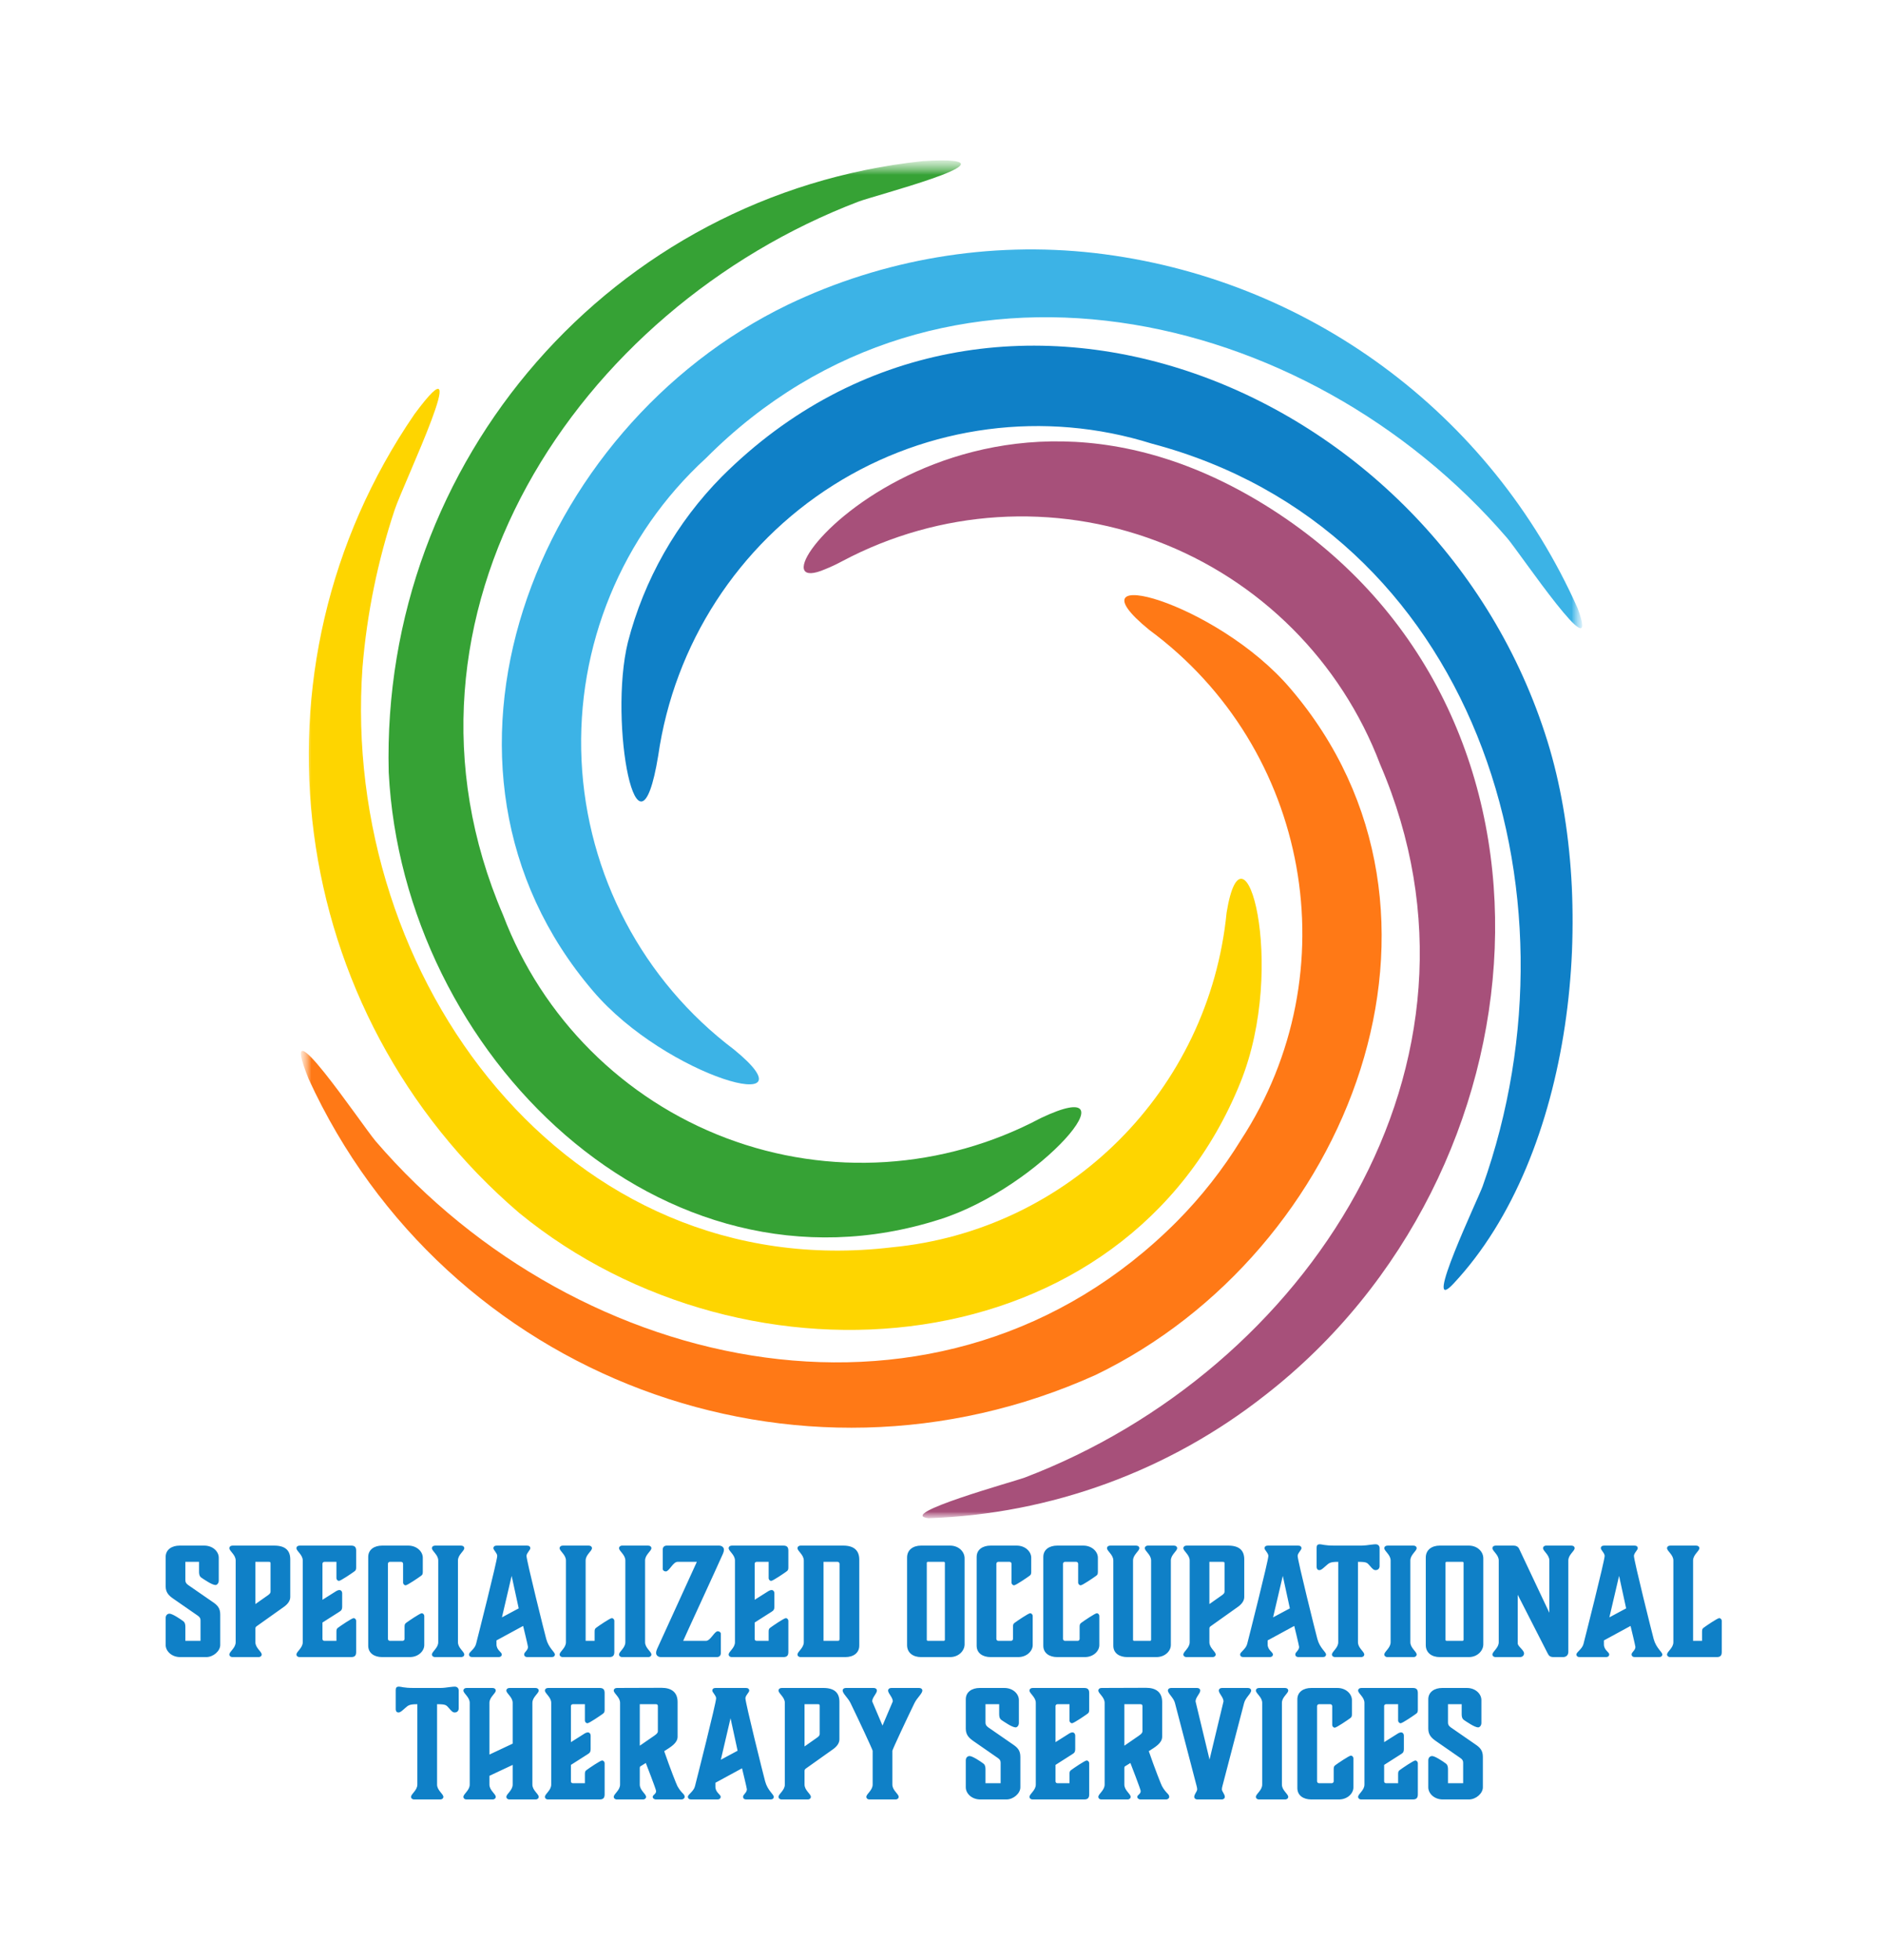 <svg width="124" height="129" viewBox="0 0 124 129" fill="none" xmlns="http://www.w3.org/2000/svg">
<g clip-path="url(#clip0_4019_4481)">
<mask id="mask0_4019_4481" style="mask-type:luminance" maskUnits="userSpaceOnUse" x="0" y="0" width="124" height="129">
<path d="M0 0H124V129H0V0Z" fill="white"/>
</mask>
<g mask="url(#mask0_4019_4481)">
<path d="M11.868 109.072H13.582C14.047 109.072 14.503 108.673 14.503 108.275V106.272C14.503 105.854 14.328 105.66 14.009 105.446L12.391 104.328C12.236 104.212 12.207 104.134 12.207 103.998V102.802H13.108V103.454C13.108 103.706 13.185 103.794 13.272 103.852C13.437 103.959 13.96 104.328 14.193 104.328C14.29 104.328 14.406 104.212 14.406 104.037V102.53C14.406 102.132 14.028 101.733 13.447 101.733H11.829C11.316 101.733 10.909 101.995 10.909 102.481V104.416C10.909 104.844 11.151 105.048 11.432 105.242L13.03 106.35C13.156 106.438 13.205 106.525 13.205 106.652V108.003H12.207V107.089C12.207 106.836 12.129 106.749 12.042 106.69C11.887 106.574 11.354 106.214 11.161 106.214C11.025 106.214 10.909 106.321 10.909 106.496V108.275C10.909 108.673 11.296 109.072 11.868 109.072ZM17.68 102.802C17.806 102.802 17.816 102.812 17.816 102.938V104.756C17.816 104.824 17.796 104.892 17.661 104.989L16.818 105.582V102.802M17.021 109.072C17.157 109.072 17.235 108.994 17.235 108.907C17.235 108.703 16.818 108.479 16.818 108.09V107.196C16.818 107.118 16.847 107.079 16.915 107.031L18.707 105.757C18.978 105.563 19.114 105.339 19.114 105.116V102.637C19.114 102.044 18.775 101.733 18.058 101.733H15.316C15.181 101.733 15.103 101.811 15.103 101.898C15.103 102.102 15.52 102.326 15.52 102.715V108.09C15.52 108.479 15.103 108.703 15.103 108.907C15.103 108.994 15.181 109.072 15.316 109.072M23.124 109.072C23.357 109.072 23.454 108.975 23.454 108.741V106.69C23.454 106.584 23.366 106.506 23.289 106.506C23.173 106.506 22.417 107.021 22.262 107.138C22.184 107.196 22.155 107.245 22.155 107.39V108.003H21.361C21.293 108.003 21.235 107.954 21.235 107.886V106.797L22.349 106.088C22.494 106 22.533 105.923 22.533 105.757V104.863C22.533 104.756 22.465 104.659 22.349 104.659C22.272 104.659 22.184 104.698 22.097 104.756L21.235 105.3V102.919C21.235 102.861 21.293 102.802 21.361 102.802H22.155V103.872C22.155 103.978 22.243 104.056 22.32 104.056C22.436 104.056 23.192 103.541 23.347 103.424C23.424 103.366 23.454 103.317 23.454 103.172V102.063C23.454 101.83 23.357 101.733 23.124 101.733H19.734C19.598 101.733 19.52 101.811 19.52 101.898C19.52 102.102 19.937 102.326 19.937 102.715V108.09C19.937 108.479 19.52 108.703 19.52 108.907C19.52 108.994 19.598 109.072 19.734 109.072M27.939 106.37C27.939 106.263 27.852 106.185 27.774 106.185C27.658 106.185 26.902 106.7 26.747 106.817C26.67 106.875 26.641 106.924 26.641 107.07V107.876C26.641 107.944 26.583 108.003 26.515 108.003H25.672C25.604 108.003 25.546 107.944 25.546 107.876V102.929C25.546 102.861 25.604 102.802 25.672 102.802H26.418C26.486 102.802 26.544 102.861 26.544 102.929V104.163C26.544 104.27 26.631 104.348 26.709 104.348C26.825 104.348 27.58 103.833 27.735 103.716C27.813 103.658 27.842 103.609 27.842 103.463V102.53C27.842 102.132 27.454 101.733 26.883 101.733H25.168C24.645 101.733 24.248 101.995 24.248 102.481V108.323C24.248 108.81 24.645 109.072 25.168 109.072H26.98C27.571 109.072 27.939 108.654 27.939 108.285M30.157 102.715C30.157 102.326 30.574 102.102 30.574 101.898C30.574 101.811 30.496 101.733 30.361 101.733H28.656C28.52 101.733 28.442 101.811 28.442 101.898C28.442 102.102 28.859 102.326 28.859 102.715V108.09C28.859 108.479 28.442 108.703 28.442 108.907C28.442 108.994 28.52 109.072 28.656 109.072H30.361C30.496 109.072 30.574 108.994 30.574 108.907C30.574 108.703 30.157 108.479 30.157 108.09M33.054 106.457L33.693 103.726L34.158 105.864M35.97 107.876C35.863 107.488 34.672 102.715 34.672 102.413C34.672 102.229 34.923 102.025 34.923 101.908C34.923 101.801 34.846 101.733 34.71 101.733H32.705C32.569 101.733 32.492 101.801 32.492 101.908C32.492 102.025 32.744 102.229 32.744 102.413C32.744 102.715 31.426 107.906 31.349 108.207C31.262 108.547 30.884 108.741 30.884 108.897C30.884 109.004 30.961 109.072 31.097 109.072H32.821C32.976 109.072 33.044 108.994 33.044 108.897C33.044 108.741 32.695 108.615 32.695 108.236V107.974L34.449 107.021C34.449 107.021 34.769 108.333 34.769 108.401C34.769 108.635 34.517 108.741 34.517 108.897C34.517 108.994 34.584 109.072 34.739 109.072H36.328C36.464 109.072 36.541 109.004 36.541 108.897C36.541 108.741 36.125 108.469 35.97 107.876ZM38.566 108.003V102.715C38.566 102.326 38.983 102.102 38.983 101.898C38.983 101.811 38.905 101.733 38.769 101.733H37.064C36.929 101.733 36.851 101.811 36.851 101.898C36.851 102.102 37.268 102.326 37.268 102.715V108.09C37.268 108.479 36.851 108.703 36.851 108.907C36.851 108.994 36.929 109.072 37.064 109.072H40.126C40.358 109.072 40.455 108.975 40.455 108.741V106.69C40.455 106.584 40.368 106.506 40.29 106.506C40.174 106.506 39.419 107.021 39.264 107.138C39.186 107.196 39.157 107.245 39.157 107.39V108.003M42.48 102.715C42.48 102.326 42.896 102.102 42.896 101.898C42.896 101.811 42.819 101.733 42.683 101.733H40.978C40.842 101.733 40.765 101.811 40.765 101.898C40.765 102.102 41.181 102.326 41.181 102.715V108.09C41.181 108.479 40.765 108.703 40.765 108.907C40.765 108.994 40.842 109.072 40.978 109.072H42.683C42.819 109.072 42.896 108.994 42.896 108.907C42.896 108.703 42.48 108.479 42.48 108.09M44.989 108.003C45.076 107.789 47.207 103.181 47.604 102.277C47.643 102.18 47.672 102.112 47.672 101.995C47.672 101.859 47.546 101.733 47.352 101.733H43.904C43.749 101.733 43.642 101.83 43.642 101.995V103.269C43.642 103.356 43.729 103.434 43.846 103.434C44.068 103.434 44.32 102.802 44.62 102.802H45.889L43.274 108.528C43.235 108.625 43.206 108.693 43.206 108.81C43.206 108.946 43.332 109.072 43.526 109.072H47.207C47.362 109.072 47.469 108.975 47.469 108.81V107.536C47.469 107.449 47.381 107.371 47.265 107.371C47.042 107.371 46.79 108.003 46.49 108.003M51.586 109.072C51.818 109.072 51.915 108.975 51.915 108.741V106.69C51.915 106.584 51.828 106.506 51.751 106.506C51.634 106.506 50.879 107.021 50.724 107.138C50.646 107.196 50.617 107.245 50.617 107.39V108.003H49.823C49.755 108.003 49.697 107.954 49.697 107.886V106.797L50.811 106.088C50.956 106 50.995 105.923 50.995 105.757V104.863C50.995 104.756 50.927 104.659 50.811 104.659C50.733 104.659 50.646 104.698 50.559 104.756L49.697 105.3V102.919C49.697 102.861 49.755 102.802 49.823 102.802H50.617V103.872C50.617 103.978 50.704 104.056 50.782 104.056C50.898 104.056 51.654 103.541 51.809 103.424C51.886 103.366 51.915 103.317 51.915 103.172V102.063C51.915 101.83 51.818 101.733 51.586 101.733H48.195C48.06 101.733 47.982 101.811 47.982 101.898C47.982 102.102 48.399 102.326 48.399 102.715V108.09C48.399 108.479 47.982 108.703 47.982 108.907C47.982 108.994 48.06 109.072 48.195 109.072M54.231 108.003V102.802H55.151C55.228 102.802 55.286 102.861 55.286 102.938V107.867C55.286 107.983 55.257 108.003 55.151 108.003M55.664 109.072C56.187 109.072 56.585 108.81 56.585 108.314V102.656C56.585 102.063 56.245 101.733 55.529 101.733H52.729C52.593 101.733 52.516 101.811 52.516 101.898C52.516 102.102 52.932 102.326 52.932 102.715V108.09C52.932 108.479 52.516 108.703 52.516 108.907C52.516 108.994 52.593 109.072 52.729 109.072M60.653 109.072H62.562C63.153 109.072 63.521 108.635 63.521 108.236V102.569C63.521 102.141 63.143 101.733 62.562 101.733H60.653C60.14 101.733 59.733 102.005 59.733 102.52V108.285C59.733 108.79 60.13 109.072 60.653 109.072ZM61.031 107.935V102.87C61.031 102.831 61.06 102.802 61.099 102.802H62.155C62.194 102.802 62.223 102.831 62.223 102.87V107.935C62.223 107.964 62.194 108.003 62.155 108.003H61.099C61.06 108.003 61.031 107.964 61.031 107.935ZM68.006 106.37C68.006 106.263 67.919 106.185 67.841 106.185C67.725 106.185 66.97 106.7 66.815 106.817C66.737 106.875 66.708 106.924 66.708 107.07V107.876C66.708 107.944 66.65 108.003 66.582 108.003H65.739C65.671 108.003 65.613 107.944 65.613 107.876V102.929C65.613 102.861 65.671 102.802 65.739 102.802H66.485C66.553 102.802 66.611 102.861 66.611 102.929V104.163C66.611 104.27 66.698 104.348 66.776 104.348C66.892 104.348 67.648 103.833 67.803 103.716C67.88 103.658 67.909 103.609 67.909 103.463V102.53C67.909 102.132 67.522 101.733 66.95 101.733H65.236C64.713 101.733 64.315 101.995 64.315 102.481V108.323C64.315 108.81 64.713 109.072 65.236 109.072H67.047C67.638 109.072 68.006 108.654 68.006 108.285M72.394 106.37C72.394 106.263 72.307 106.185 72.23 106.185C72.114 106.185 71.358 106.7 71.203 106.817C71.125 106.875 71.096 106.924 71.096 107.07V107.876C71.096 107.944 71.038 108.003 70.97 108.003H70.128C70.06 108.003 70.002 107.944 70.002 107.876V102.929C70.002 102.861 70.06 102.802 70.128 102.802H70.874C70.941 102.802 70.999 102.861 70.999 102.929V104.163C70.999 104.27 71.087 104.348 71.164 104.348C71.28 104.348 72.036 103.833 72.191 103.716C72.269 103.658 72.298 103.609 72.298 103.463V102.53C72.298 102.132 71.91 101.733 71.339 101.733H69.624C69.101 101.733 68.704 101.995 68.704 102.481V108.323C68.704 108.81 69.101 109.072 69.624 109.072H71.435C72.026 109.072 72.394 108.654 72.394 108.285M77.103 102.715C77.103 102.326 77.519 102.102 77.519 101.898C77.519 101.811 77.442 101.733 77.306 101.733H75.601C75.465 101.733 75.388 101.811 75.388 101.898C75.388 102.102 75.804 102.326 75.804 102.715V107.935C75.804 107.974 75.775 108.003 75.737 108.003H74.681C74.642 108.003 74.613 107.974 74.613 107.935V102.715C74.613 102.326 75.029 102.102 75.029 101.898C75.029 101.811 74.952 101.733 74.816 101.733H73.111C72.976 101.733 72.898 101.811 72.898 101.898C72.898 102.102 73.315 102.326 73.315 102.715V108.323C73.315 108.829 73.731 109.072 74.235 109.072H76.143C76.734 109.072 77.103 108.664 77.103 108.275M80.503 102.802C80.629 102.802 80.639 102.812 80.639 102.938V104.756C80.639 104.824 80.619 104.892 80.484 104.989L79.641 105.582V102.802M79.844 109.072C79.98 109.072 80.057 108.994 80.057 108.907C80.057 108.703 79.641 108.479 79.641 108.09V107.196C79.641 107.118 79.67 107.079 79.738 107.031L81.53 105.757C81.801 105.563 81.937 105.339 81.937 105.116V102.637C81.937 102.044 81.598 101.733 80.881 101.733H78.139C78.004 101.733 77.926 101.811 77.926 101.898C77.926 102.102 78.343 102.326 78.343 102.715V108.09C78.343 108.479 77.926 108.703 77.926 108.907C77.926 108.994 78.004 109.072 78.139 109.072M83.835 106.457L84.475 103.726L84.94 105.864M86.751 107.876C86.645 107.488 85.453 102.715 85.453 102.413C85.453 102.229 85.705 102.025 85.705 101.908C85.705 101.801 85.627 101.733 85.492 101.733H83.487C83.351 101.733 83.273 101.801 83.273 101.908C83.273 102.025 83.525 102.229 83.525 102.413C83.525 102.715 82.208 107.906 82.13 108.207C82.043 108.547 81.665 108.741 81.665 108.897C81.665 109.004 81.743 109.072 81.878 109.072H83.603C83.758 109.072 83.826 108.994 83.826 108.897C83.826 108.741 83.477 108.615 83.477 108.236V107.974L85.23 107.021C85.23 107.021 85.55 108.333 85.55 108.401C85.55 108.635 85.298 108.741 85.298 108.897C85.298 108.994 85.366 109.072 85.521 109.072H87.11C87.245 109.072 87.323 109.004 87.323 108.897C87.323 108.741 86.906 108.469 86.751 107.876ZM89.425 102.802C90.026 102.802 90.026 102.861 90.219 103.074C90.384 103.269 90.462 103.347 90.588 103.347C90.743 103.347 90.849 103.24 90.849 103.084V101.898C90.849 101.743 90.743 101.646 90.588 101.646C90.529 101.646 90.433 101.655 90.268 101.675C90.074 101.704 89.822 101.733 89.667 101.733H87.885C87.197 101.733 87.071 101.646 86.916 101.646C86.761 101.646 86.703 101.714 86.703 101.869V103.142C86.703 103.259 86.771 103.347 86.877 103.347C87.013 103.347 87.1 103.249 87.313 103.065C87.526 102.88 87.584 102.802 88.127 102.802V108.09C88.127 108.479 87.71 108.703 87.71 108.907C87.71 108.994 87.788 109.072 87.923 109.072H89.628C89.764 109.072 89.841 108.994 89.841 108.907C89.841 108.703 89.425 108.479 89.425 108.09M92.874 102.715C92.874 102.326 93.29 102.102 93.29 101.898C93.29 101.811 93.213 101.733 93.077 101.733H91.372C91.237 101.733 91.159 101.811 91.159 101.898C91.159 102.102 91.576 102.326 91.576 102.715V108.09C91.576 108.479 91.159 108.703 91.159 108.907C91.159 108.994 91.237 109.072 91.372 109.072H93.077C93.213 109.072 93.29 108.994 93.29 108.907C93.29 108.703 92.874 108.479 92.874 108.09M94.811 109.072H96.72C97.311 109.072 97.679 108.635 97.679 108.236V102.569C97.679 102.141 97.301 101.733 96.72 101.733H94.811C94.298 101.733 93.891 102.005 93.891 102.52V108.285C93.891 108.79 94.288 109.072 94.811 109.072ZM95.189 107.935V102.87C95.189 102.831 95.218 102.802 95.257 102.802H96.313C96.352 102.802 96.381 102.831 96.381 102.87V107.935C96.381 107.964 96.352 108.003 96.313 108.003H95.257C95.218 108.003 95.189 107.964 95.189 107.935ZM100.091 109.072C100.246 109.072 100.362 108.975 100.362 108.829C100.362 108.605 99.946 108.372 99.946 108.168V104.97L101.903 108.8C101.99 108.975 102.058 109.072 102.319 109.072H102.929C103.142 109.072 103.278 108.936 103.278 108.732V102.715C103.278 102.326 103.695 102.102 103.695 101.898C103.695 101.811 103.617 101.733 103.482 101.733H101.825C101.689 101.733 101.612 101.811 101.612 101.898C101.612 102.102 102.028 102.326 102.028 102.715V106.156L100.081 102.034C100.023 101.898 99.955 101.733 99.655 101.733H98.493C98.357 101.733 98.279 101.811 98.279 101.898C98.279 102.102 98.696 102.326 98.696 102.715V108.09C98.696 108.479 98.279 108.703 98.279 108.907C98.279 108.994 98.357 109.072 98.493 109.072M105.981 106.457L106.62 103.726L107.085 105.864M108.897 107.876C108.79 107.488 107.598 102.715 107.598 102.413C107.598 102.229 107.85 102.025 107.85 101.908C107.85 101.801 107.773 101.733 107.637 101.733H105.632C105.496 101.733 105.419 101.801 105.419 101.908C105.419 102.025 105.671 102.229 105.671 102.413C105.671 102.715 104.353 107.906 104.276 108.207C104.189 108.547 103.811 108.741 103.811 108.897C103.811 109.004 103.888 109.072 104.024 109.072H105.748C105.903 109.072 105.971 108.994 105.971 108.897C105.971 108.741 105.622 108.615 105.622 108.236V107.974L107.376 107.021C107.376 107.021 107.695 108.333 107.695 108.401C107.695 108.635 107.443 108.741 107.443 108.897C107.443 108.994 107.511 109.072 107.666 109.072H109.255C109.391 109.072 109.468 109.004 109.468 108.897C109.468 108.741 109.052 108.469 108.897 107.876ZM111.493 108.003V102.715C111.493 102.326 111.909 102.102 111.909 101.898C111.909 101.811 111.832 101.733 111.696 101.733H109.991C109.856 101.733 109.778 101.811 109.778 101.898C109.778 102.102 110.195 102.326 110.195 102.715V108.09C110.195 108.479 109.778 108.703 109.778 108.907C109.778 108.994 109.856 109.072 109.991 109.072H113.053C113.285 109.072 113.382 108.975 113.382 108.741V106.69C113.382 106.584 113.295 106.506 113.217 106.506C113.101 106.506 112.345 107.021 112.19 107.138C112.113 107.196 112.084 107.245 112.084 107.39V108.003M28.782 112.173C29.382 112.173 29.382 112.231 29.576 112.445C29.741 112.639 29.818 112.717 29.944 112.717C30.099 112.717 30.206 112.61 30.206 112.455V111.269C30.206 111.113 30.099 111.016 29.944 111.016C29.886 111.016 29.789 111.026 29.624 111.045C29.431 111.074 29.179 111.104 29.024 111.104H27.241C26.553 111.104 26.428 111.016 26.273 111.016C26.118 111.016 26.059 111.084 26.059 111.24V112.513C26.059 112.63 26.127 112.717 26.234 112.717C26.369 112.717 26.457 112.62 26.67 112.435C26.883 112.251 26.941 112.173 27.483 112.173V117.461C27.483 117.85 27.067 118.073 27.067 118.277C27.067 118.365 27.145 118.443 27.28 118.443H28.985C29.121 118.443 29.198 118.365 29.198 118.277C29.198 118.073 28.782 117.85 28.782 117.461M35.059 112.085C35.059 111.697 35.476 111.473 35.476 111.269C35.476 111.181 35.398 111.104 35.263 111.104H33.557C33.422 111.104 33.344 111.181 33.344 111.269C33.344 111.473 33.761 111.697 33.761 112.085V114.768L32.23 115.488V112.085C32.23 111.697 32.647 111.473 32.647 111.269C32.647 111.181 32.569 111.104 32.434 111.104H30.729C30.593 111.104 30.516 111.181 30.516 111.269C30.516 111.473 30.932 111.697 30.932 112.085V117.461C30.932 117.85 30.516 118.073 30.516 118.277C30.516 118.365 30.593 118.443 30.729 118.443H32.434C32.569 118.443 32.647 118.365 32.647 118.277C32.647 118.073 32.23 117.85 32.23 117.461V116.887L33.761 116.168V117.461C33.761 117.85 33.344 118.073 33.344 118.277C33.344 118.365 33.422 118.443 33.557 118.443H35.263C35.398 118.443 35.476 118.365 35.476 118.277C35.476 118.073 35.059 117.85 35.059 117.461M39.486 118.443C39.719 118.443 39.816 118.345 39.816 118.112V116.061C39.816 115.954 39.728 115.876 39.651 115.876C39.535 115.876 38.779 116.392 38.624 116.508C38.547 116.566 38.517 116.615 38.517 116.761V117.373H37.723C37.655 117.373 37.597 117.325 37.597 117.257V116.168L38.711 115.458C38.856 115.371 38.895 115.293 38.895 115.128V114.234C38.895 114.127 38.828 114.029 38.711 114.029C38.634 114.029 38.547 114.068 38.459 114.127L37.597 114.671V112.289C37.597 112.231 37.655 112.173 37.723 112.173H38.517V113.242C38.517 113.349 38.605 113.427 38.682 113.427C38.798 113.427 39.554 112.912 39.709 112.795C39.786 112.737 39.816 112.688 39.816 112.542V111.434C39.816 111.201 39.719 111.104 39.486 111.104H36.096C35.96 111.104 35.883 111.181 35.883 111.269C35.883 111.473 36.299 111.697 36.299 112.085V117.461C36.299 117.85 35.883 118.073 35.883 118.277C35.883 118.365 35.96 118.443 36.096 118.443M43.187 112.173C43.284 112.173 43.322 112.212 43.322 112.299V113.952C43.322 114.02 43.303 114.097 43.09 114.243L42.131 114.904V112.173M44.611 117.568C44.543 117.441 44.136 116.411 43.739 115.264C44.185 114.982 44.621 114.729 44.621 114.311V112.027C44.621 111.385 44.214 111.094 43.565 111.094L40.629 111.104C40.494 111.104 40.416 111.181 40.416 111.269C40.416 111.473 40.833 111.697 40.833 112.085V117.461C40.833 117.85 40.416 118.073 40.416 118.277C40.416 118.365 40.494 118.443 40.629 118.443H42.334C42.47 118.443 42.547 118.365 42.547 118.277C42.547 118.073 42.131 117.85 42.131 117.461V116.372C42.131 116.314 42.141 116.285 42.17 116.265L42.528 116.042C42.528 116.042 43.206 117.782 43.206 117.888C43.206 118.102 42.983 118.131 42.983 118.277C42.983 118.365 43.071 118.443 43.206 118.443H44.882C44.989 118.443 45.086 118.365 45.086 118.277C45.086 118.063 44.901 118.083 44.611 117.568ZM47.469 115.828L48.108 113.096L48.573 115.235M50.385 117.247C50.278 116.858 49.087 112.085 49.087 111.784C49.087 111.599 49.339 111.395 49.339 111.279C49.339 111.172 49.261 111.104 49.125 111.104H47.12C46.984 111.104 46.907 111.172 46.907 111.279C46.907 111.395 47.159 111.599 47.159 111.784C47.159 112.085 45.841 117.276 45.764 117.577C45.677 117.918 45.299 118.112 45.299 118.268C45.299 118.374 45.376 118.443 45.512 118.443H47.236C47.391 118.443 47.459 118.365 47.459 118.268C47.459 118.112 47.111 117.986 47.111 117.607V117.344L48.864 116.392C48.864 116.392 49.184 117.704 49.184 117.772C49.184 118.005 48.932 118.112 48.932 118.268C48.932 118.365 48.999 118.443 49.154 118.443H50.743C50.879 118.443 50.956 118.374 50.956 118.268C50.956 118.112 50.54 117.84 50.385 117.247ZM53.843 112.173C53.969 112.173 53.979 112.183 53.979 112.309V114.127C53.979 114.195 53.959 114.263 53.824 114.36L52.981 114.953V112.173M53.184 118.443C53.32 118.443 53.398 118.365 53.398 118.277C53.398 118.073 52.981 117.85 52.981 117.461V116.566C52.981 116.489 53.01 116.45 53.078 116.401L54.87 115.128C55.141 114.933 55.277 114.71 55.277 114.486V112.008C55.277 111.415 54.938 111.104 54.221 111.104H51.48C51.344 111.104 51.266 111.181 51.266 111.269C51.266 111.473 51.683 111.697 51.683 112.085V117.461C51.683 117.85 51.266 118.073 51.266 118.277C51.266 118.365 51.344 118.443 51.48 118.443M57.437 111.988C57.437 111.716 57.747 111.473 57.747 111.269C57.747 111.181 57.669 111.104 57.534 111.104H55.703C55.567 111.104 55.49 111.181 55.49 111.269C55.49 111.473 55.839 111.745 56.013 112.105C56.555 113.223 57.398 115.021 57.466 115.235V117.461C57.466 117.85 57.05 118.073 57.05 118.277C57.05 118.365 57.127 118.443 57.263 118.443H58.968C59.103 118.443 59.181 118.365 59.181 118.277C59.181 118.073 58.764 117.85 58.764 117.461V115.235C58.832 115.021 59.675 113.223 60.217 112.105C60.392 111.745 60.74 111.473 60.74 111.269C60.74 111.181 60.663 111.104 60.527 111.104H58.696C58.561 111.104 58.483 111.181 58.483 111.269C58.483 111.473 58.793 111.716 58.793 111.988L58.115 113.582M64.558 118.443H66.272C66.737 118.443 67.193 118.044 67.193 117.645V115.643C67.193 115.225 67.018 115.031 66.698 114.817L65.081 113.699C64.926 113.582 64.897 113.505 64.897 113.368V112.173H65.798V112.824C65.798 113.077 65.875 113.164 65.962 113.223C66.127 113.33 66.65 113.699 66.883 113.699C66.979 113.699 67.096 113.582 67.096 113.407V111.901C67.096 111.502 66.718 111.104 66.137 111.104H64.519C64.005 111.104 63.599 111.366 63.599 111.852V113.786C63.599 114.214 63.841 114.418 64.122 114.613L65.72 115.721C65.846 115.808 65.894 115.896 65.894 116.022V117.373H64.897V116.46C64.897 116.207 64.819 116.119 64.732 116.061C64.577 115.944 64.044 115.585 63.85 115.585C63.715 115.585 63.599 115.692 63.599 115.867V117.645C63.599 118.044 63.986 118.443 64.558 118.443ZM71.397 118.443C71.629 118.443 71.726 118.345 71.726 118.112V116.061C71.726 115.954 71.639 115.876 71.561 115.876C71.445 115.876 70.69 116.392 70.535 116.508C70.457 116.566 70.428 116.615 70.428 116.761V117.373H69.634C69.566 117.373 69.508 117.325 69.508 117.257V116.168L70.622 115.458C70.767 115.371 70.806 115.293 70.806 115.128V114.234C70.806 114.127 70.738 114.029 70.622 114.029C70.544 114.029 70.457 114.068 70.37 114.127L69.508 114.671V112.289C69.508 112.231 69.566 112.173 69.634 112.173H70.428V113.242C70.428 113.349 70.515 113.427 70.593 113.427C70.709 113.427 71.465 112.912 71.62 112.795C71.697 112.737 71.726 112.688 71.726 112.542V111.434C71.726 111.201 71.629 111.104 71.397 111.104H68.006C67.871 111.104 67.793 111.181 67.793 111.269C67.793 111.473 68.21 111.697 68.21 112.085V117.461C68.21 117.85 67.793 118.073 67.793 118.277C67.793 118.365 67.871 118.443 68.006 118.443M75.097 112.173C75.194 112.173 75.233 112.212 75.233 112.299V113.952C75.233 114.02 75.214 114.097 75.001 114.243L74.041 114.904V112.173M76.521 117.568C76.454 117.441 76.047 116.411 75.65 115.264C76.095 114.982 76.531 114.729 76.531 114.311V112.027C76.531 111.385 76.124 111.094 75.475 111.094L72.54 111.104C72.404 111.104 72.327 111.181 72.327 111.269C72.327 111.473 72.743 111.697 72.743 112.085V117.461C72.743 117.85 72.327 118.073 72.327 118.277C72.327 118.365 72.404 118.443 72.54 118.443H74.245C74.38 118.443 74.458 118.365 74.458 118.277C74.458 118.073 74.041 117.85 74.041 117.461V116.372C74.041 116.314 74.051 116.285 74.08 116.265L74.439 116.042C74.439 116.042 75.117 117.782 75.117 117.888C75.117 118.102 74.894 118.131 74.894 118.277C74.894 118.365 74.981 118.443 75.117 118.443H76.793C76.899 118.443 76.996 118.365 76.996 118.277C76.996 118.063 76.812 118.083 76.521 117.568ZM78.73 111.988C78.73 111.716 79.04 111.473 79.04 111.269C79.04 111.181 78.963 111.104 78.827 111.104H77.122C76.987 111.104 76.909 111.181 76.909 111.269C76.909 111.473 77.287 111.745 77.374 112.095L78.798 117.548C78.827 117.645 78.837 117.723 78.837 117.782C78.827 117.937 78.643 118.093 78.643 118.277C78.643 118.365 78.721 118.443 78.856 118.443H80.445C80.581 118.443 80.658 118.365 80.658 118.277C80.658 118.093 80.474 117.937 80.464 117.782C80.464 117.723 80.474 117.645 80.503 117.548L81.927 112.095C82.014 111.745 82.392 111.473 82.392 111.269C82.392 111.181 82.315 111.104 82.179 111.104H80.474C80.338 111.104 80.261 111.181 80.261 111.269C80.261 111.473 80.571 111.716 80.571 111.988L79.651 115.818M84.417 112.085C84.417 111.697 84.833 111.473 84.833 111.269C84.833 111.181 84.756 111.104 84.62 111.104H82.915C82.78 111.104 82.702 111.181 82.702 111.269C82.702 111.473 83.119 111.697 83.119 112.085V117.461C83.119 117.85 82.702 118.073 82.702 118.277C82.702 118.365 82.78 118.443 82.915 118.443H84.62C84.756 118.443 84.833 118.365 84.833 118.277C84.833 118.073 84.417 117.85 84.417 117.461M89.125 115.74C89.125 115.633 89.038 115.556 88.96 115.556C88.844 115.556 88.088 116.071 87.933 116.187C87.856 116.246 87.827 116.294 87.827 116.44V117.247C87.827 117.315 87.769 117.373 87.701 117.373H86.858C86.79 117.373 86.732 117.315 86.732 117.247V112.299C86.732 112.231 86.79 112.173 86.858 112.173H87.604C87.672 112.173 87.73 112.231 87.73 112.299V113.534C87.73 113.641 87.817 113.718 87.895 113.718C88.011 113.718 88.767 113.203 88.922 113.087C88.999 113.028 89.028 112.98 89.028 112.834V111.901C89.028 111.502 88.641 111.104 88.069 111.104H86.354C85.831 111.104 85.434 111.366 85.434 111.852V117.694C85.434 118.18 85.831 118.443 86.354 118.443H88.166C88.757 118.443 89.125 118.025 89.125 117.655M93.038 118.443C93.271 118.443 93.368 118.345 93.368 118.112V116.061C93.368 115.954 93.281 115.876 93.203 115.876C93.087 115.876 92.331 116.392 92.176 116.508C92.099 116.566 92.07 116.615 92.07 116.761V117.373H91.275C91.207 117.373 91.149 117.325 91.149 117.257V116.168L92.263 115.458C92.409 115.371 92.448 115.293 92.448 115.128V114.234C92.448 114.127 92.38 114.029 92.263 114.029C92.186 114.029 92.099 114.068 92.012 114.127L91.149 114.671V112.289C91.149 112.231 91.207 112.173 91.275 112.173H92.07V113.242C92.07 113.349 92.157 113.427 92.234 113.427C92.351 113.427 93.106 112.912 93.261 112.795C93.339 112.737 93.368 112.688 93.368 112.542V111.434C93.368 111.201 93.271 111.104 93.038 111.104H89.648C89.512 111.104 89.435 111.181 89.435 111.269C89.435 111.473 89.851 111.697 89.851 112.085V117.461C89.851 117.85 89.435 118.073 89.435 118.277C89.435 118.365 89.512 118.443 89.648 118.443M95.015 118.443H96.73C97.195 118.443 97.65 118.044 97.65 117.645V115.643C97.65 115.225 97.475 115.031 97.156 114.817L95.538 113.699C95.383 113.582 95.354 113.505 95.354 113.368V112.173H96.255V112.824C96.255 113.077 96.332 113.164 96.419 113.223C96.584 113.33 97.107 113.699 97.34 113.699C97.437 113.699 97.553 113.582 97.553 113.407V111.901C97.553 111.502 97.175 111.104 96.594 111.104H94.976C94.463 111.104 94.056 111.366 94.056 111.852V113.786C94.056 114.214 94.298 114.418 94.579 114.613L96.177 115.721C96.303 115.808 96.352 115.896 96.352 116.022V117.373H95.354V116.46C95.354 116.207 95.276 116.119 95.189 116.061C95.034 115.944 94.501 115.585 94.308 115.585C94.172 115.585 94.056 115.692 94.056 115.867V117.645C94.056 118.044 94.443 118.443 95.015 118.443Z" fill="#0F80C7"/>
<mask id="mask1_4019_4481" style="mask-type:luminance" maskUnits="userSpaceOnUse" x="19" y="10" width="86" height="91">
<mask id="mask2_4019_4481" style="mask-type:luminance" maskUnits="userSpaceOnUse" x="0" y="0" width="124" height="129">
<path d="M0 0H124V129H0V0Z" fill="white"/>
</mask>
<g mask="url(#mask2_4019_4481)">
<path d="M19.794 10.557H104.206V100.025H19.794V10.557Z" fill="white"/>
</g>
</mask>
<g mask="url(#mask1_4019_4481)">
<mask id="mask3_4019_4481" style="mask-type:luminance" maskUnits="userSpaceOnUse" x="0" y="0" width="124" height="129">
<path d="M0 0H124V129H0V0Z" fill="white"/>
</mask>
<g mask="url(#mask3_4019_4481)">
<mask id="mask4_4019_4481" style="mask-type:luminance" maskUnits="userSpaceOnUse" x="19" y="10" width="86" height="91">
<mask id="mask5_4019_4481" style="mask-type:luminance" maskUnits="userSpaceOnUse" x="0" y="0" width="124" height="129">
<path d="M0 0H124V129H0V0Z" fill="white"/>
</mask>
<g mask="url(#mask5_4019_4481)">
<path d="M19.794 10.557H104.206V100.025H19.794V10.557Z" fill="white"/>
</g>
</mask>
<g mask="url(#mask4_4019_4481)">
<mask id="mask6_4019_4481" style="mask-type:luminance" maskUnits="userSpaceOnUse" x="0" y="0" width="124" height="129">
<path d="M0 0H124V129H0V0Z" fill="white"/>
</mask>
<g mask="url(#mask6_4019_4481)">
<path fill-rule="evenodd" clip-rule="evenodd" d="M54.343 37.464C48.02 40.201 63.71 20.255 84.218 33.828C104.588 47.334 102.043 77.26 83.333 91.816C76.983 96.817 69.211 99.66 61.143 99.931C58.93 99.676 66.857 97.494 67.466 97.261C85.988 90.211 99.382 70.06 90.884 50.309C88.308 43.525 82.956 38.175 76.184 35.617C69.413 33.058 61.873 33.537 55.477 36.931C55.101 37.131 54.725 37.314 54.343 37.464Z" fill="#A7507A"/>
</g>
</g>
<mask id="mask7_4019_4481" style="mask-type:luminance" maskUnits="userSpaceOnUse" x="19" y="10" width="86" height="91">
<mask id="mask8_4019_4481" style="mask-type:luminance" maskUnits="userSpaceOnUse" x="0" y="0" width="124" height="129">
<path d="M0 0H124V129H0V0Z" fill="white"/>
</mask>
<g mask="url(#mask8_4019_4481)">
<path d="M19.794 10.557H104.206V100.025H19.794V10.557Z" fill="white"/>
</g>
</mask>
<g mask="url(#mask7_4019_4481)">
<mask id="mask9_4019_4481" style="mask-type:luminance" maskUnits="userSpaceOnUse" x="0" y="0" width="124" height="129">
<path d="M0 0H124V129H0V0Z" fill="white"/>
</mask>
<g mask="url(#mask9_4019_4481)">
<path fill-rule="evenodd" clip-rule="evenodd" d="M47.55 31.357C65.369 13.594 94.607 25.251 101.91 48.81C105.262 59.641 103.664 76.011 95.708 84.499C93.589 86.758 97.368 78.842 97.633 78.087C104.593 58.558 96.981 34.788 75.842 29.198C68.788 26.985 61.121 27.987 54.868 31.939C48.614 35.892 44.402 42.397 43.345 49.737C42.012 57.875 40.053 47.55 41.348 42.271C42.414 38.146 44.555 34.379 47.55 31.357Z" fill="#0F80C7"/>
</g>
</g>
<mask id="mask10_4019_4481" style="mask-type:luminance" maskUnits="userSpaceOnUse" x="19" y="10" width="86" height="91">
<mask id="mask11_4019_4481" style="mask-type:luminance" maskUnits="userSpaceOnUse" x="0" y="0" width="124" height="129">
<path d="M0 0H124V129H0V0Z" fill="white"/>
</mask>
<g mask="url(#mask11_4019_4481)">
<path d="M19.794 10.557H104.206V100.025H19.794V10.557Z" fill="white"/>
</g>
</mask>
<g mask="url(#mask10_4019_4481)">
<mask id="mask12_4019_4481" style="mask-type:luminance" maskUnits="userSpaceOnUse" x="0" y="0" width="124" height="129">
<path d="M0 0H124V129H0V0Z" fill="white"/>
</mask>
<g mask="url(#mask12_4019_4481)">
<path fill-rule="evenodd" clip-rule="evenodd" d="M72.058 16.652C86.05 18.258 98.158 27.158 103.902 40.062C105.495 44.425 100.062 36.359 99.254 35.421C86.071 20.099 61.95 14.637 46.493 30.153C40.946 35.23 37.941 42.523 38.296 50.048C38.651 57.574 42.329 64.549 48.33 69.078C53.912 73.624 43.904 70.937 39.047 65.225C26.45 50.492 35.097 28.165 51.898 20.049C58.17 17.049 65.153 15.872 72.058 16.652Z" fill="#3CB3E6"/>
</g>
</g>
<mask id="mask13_4019_4481" style="mask-type:luminance" maskUnits="userSpaceOnUse" x="19" y="10" width="86" height="91">
<mask id="mask14_4019_4481" style="mask-type:luminance" maskUnits="userSpaceOnUse" x="0" y="0" width="124" height="129">
<path d="M0 0H124V129H0V0Z" fill="white"/>
</mask>
<g mask="url(#mask14_4019_4481)">
<path d="M19.794 10.557H104.206V100.025H19.794V10.557Z" fill="white"/>
</g>
</mask>
<g mask="url(#mask13_4019_4481)">
<mask id="mask15_4019_4481" style="mask-type:luminance" maskUnits="userSpaceOnUse" x="0" y="0" width="124" height="129">
<path d="M0 0H124V129H0V0Z" fill="white"/>
</mask>
<g mask="url(#mask15_4019_4481)">
<path fill-rule="evenodd" clip-rule="evenodd" d="M62.005 10.557C66.531 10.557 57.58 12.872 56.545 13.266C38.029 20.316 24.635 40.467 33.127 60.224C35.704 67.007 41.057 72.355 47.828 74.913C54.599 77.47 62.138 76.991 68.534 73.596C74.995 70.526 68.534 78.154 61.895 80.258C43.555 86.12 26.544 69.4 25.598 50.837C25.074 30.283 40.373 12.774 60.75 10.607C61.181 10.579 61.602 10.557 62.005 10.557Z" fill="#36A235"/>
</g>
</g>
<mask id="mask16_4019_4481" style="mask-type:luminance" maskUnits="userSpaceOnUse" x="19" y="10" width="86" height="91">
<mask id="mask17_4019_4481" style="mask-type:luminance" maskUnits="userSpaceOnUse" x="0" y="0" width="124" height="129">
<path d="M0 0H124V129H0V0Z" fill="white"/>
</mask>
<g mask="url(#mask17_4019_4481)">
<path d="M19.794 10.557H104.206V100.025H19.794V10.557Z" fill="white"/>
</g>
</mask>
<g mask="url(#mask16_4019_4481)">
<mask id="mask18_4019_4481" style="mask-type:luminance" maskUnits="userSpaceOnUse" x="0" y="0" width="124" height="129">
<path d="M0 0H124V129H0V0Z" fill="white"/>
</mask>
<g mask="url(#mask18_4019_4481)">
<path fill-rule="evenodd" clip-rule="evenodd" d="M23.872 43.914C22.4 64.42 37.37 84.632 58.725 82.101C70.38 80.988 79.621 71.753 80.776 60.063C81.883 53.268 84.809 63.504 81.689 71.237C74.127 89.967 49.254 92.165 34.189 79.836C18.806 66.675 15.827 43.975 27.29 27.266C31.445 21.648 26.555 31.846 25.99 33.556C24.875 36.911 24.163 40.389 23.872 43.914Z" fill="#FED500"/>
</g>
</g>
<mask id="mask19_4019_4481" style="mask-type:luminance" maskUnits="userSpaceOnUse" x="19" y="10" width="86" height="91">
<mask id="mask20_4019_4481" style="mask-type:luminance" maskUnits="userSpaceOnUse" x="0" y="0" width="124" height="129">
<path d="M0 0H124V129H0V0Z" fill="white"/>
</mask>
<g mask="url(#mask20_4019_4481)">
<path d="M19.794 10.557H104.206V100.025H19.794V10.557Z" fill="white"/>
</g>
</mask>
<g mask="url(#mask19_4019_4481)">
<mask id="mask21_4019_4481" style="mask-type:luminance" maskUnits="userSpaceOnUse" x="0" y="0" width="124" height="129">
<path d="M0 0H124V129H0V0Z" fill="white"/>
</mask>
<g mask="url(#mask21_4019_4481)">
<path fill-rule="evenodd" clip-rule="evenodd" d="M81.728 75.018C88.914 63.999 86.261 49.265 75.687 41.466C70.105 36.925 80.113 39.607 84.975 45.319C97.584 60.052 88.937 82.379 72.163 90.494C52.481 99.376 29.343 90.68 20.32 71.01C18.107 65.508 23.805 74.013 24.746 75.123C38.123 90.666 62.177 95.768 77.501 80.397C79.112 78.773 80.53 76.968 81.728 75.018Z" fill="#FF7916"/>
</g>
</g>
</g>
</g>
</g>
</g>
<defs>
<clipPath id="clip0_4019_4481">
<rect width="124" height="129" fill="white"/>
</clipPath>
</defs>
</svg>
